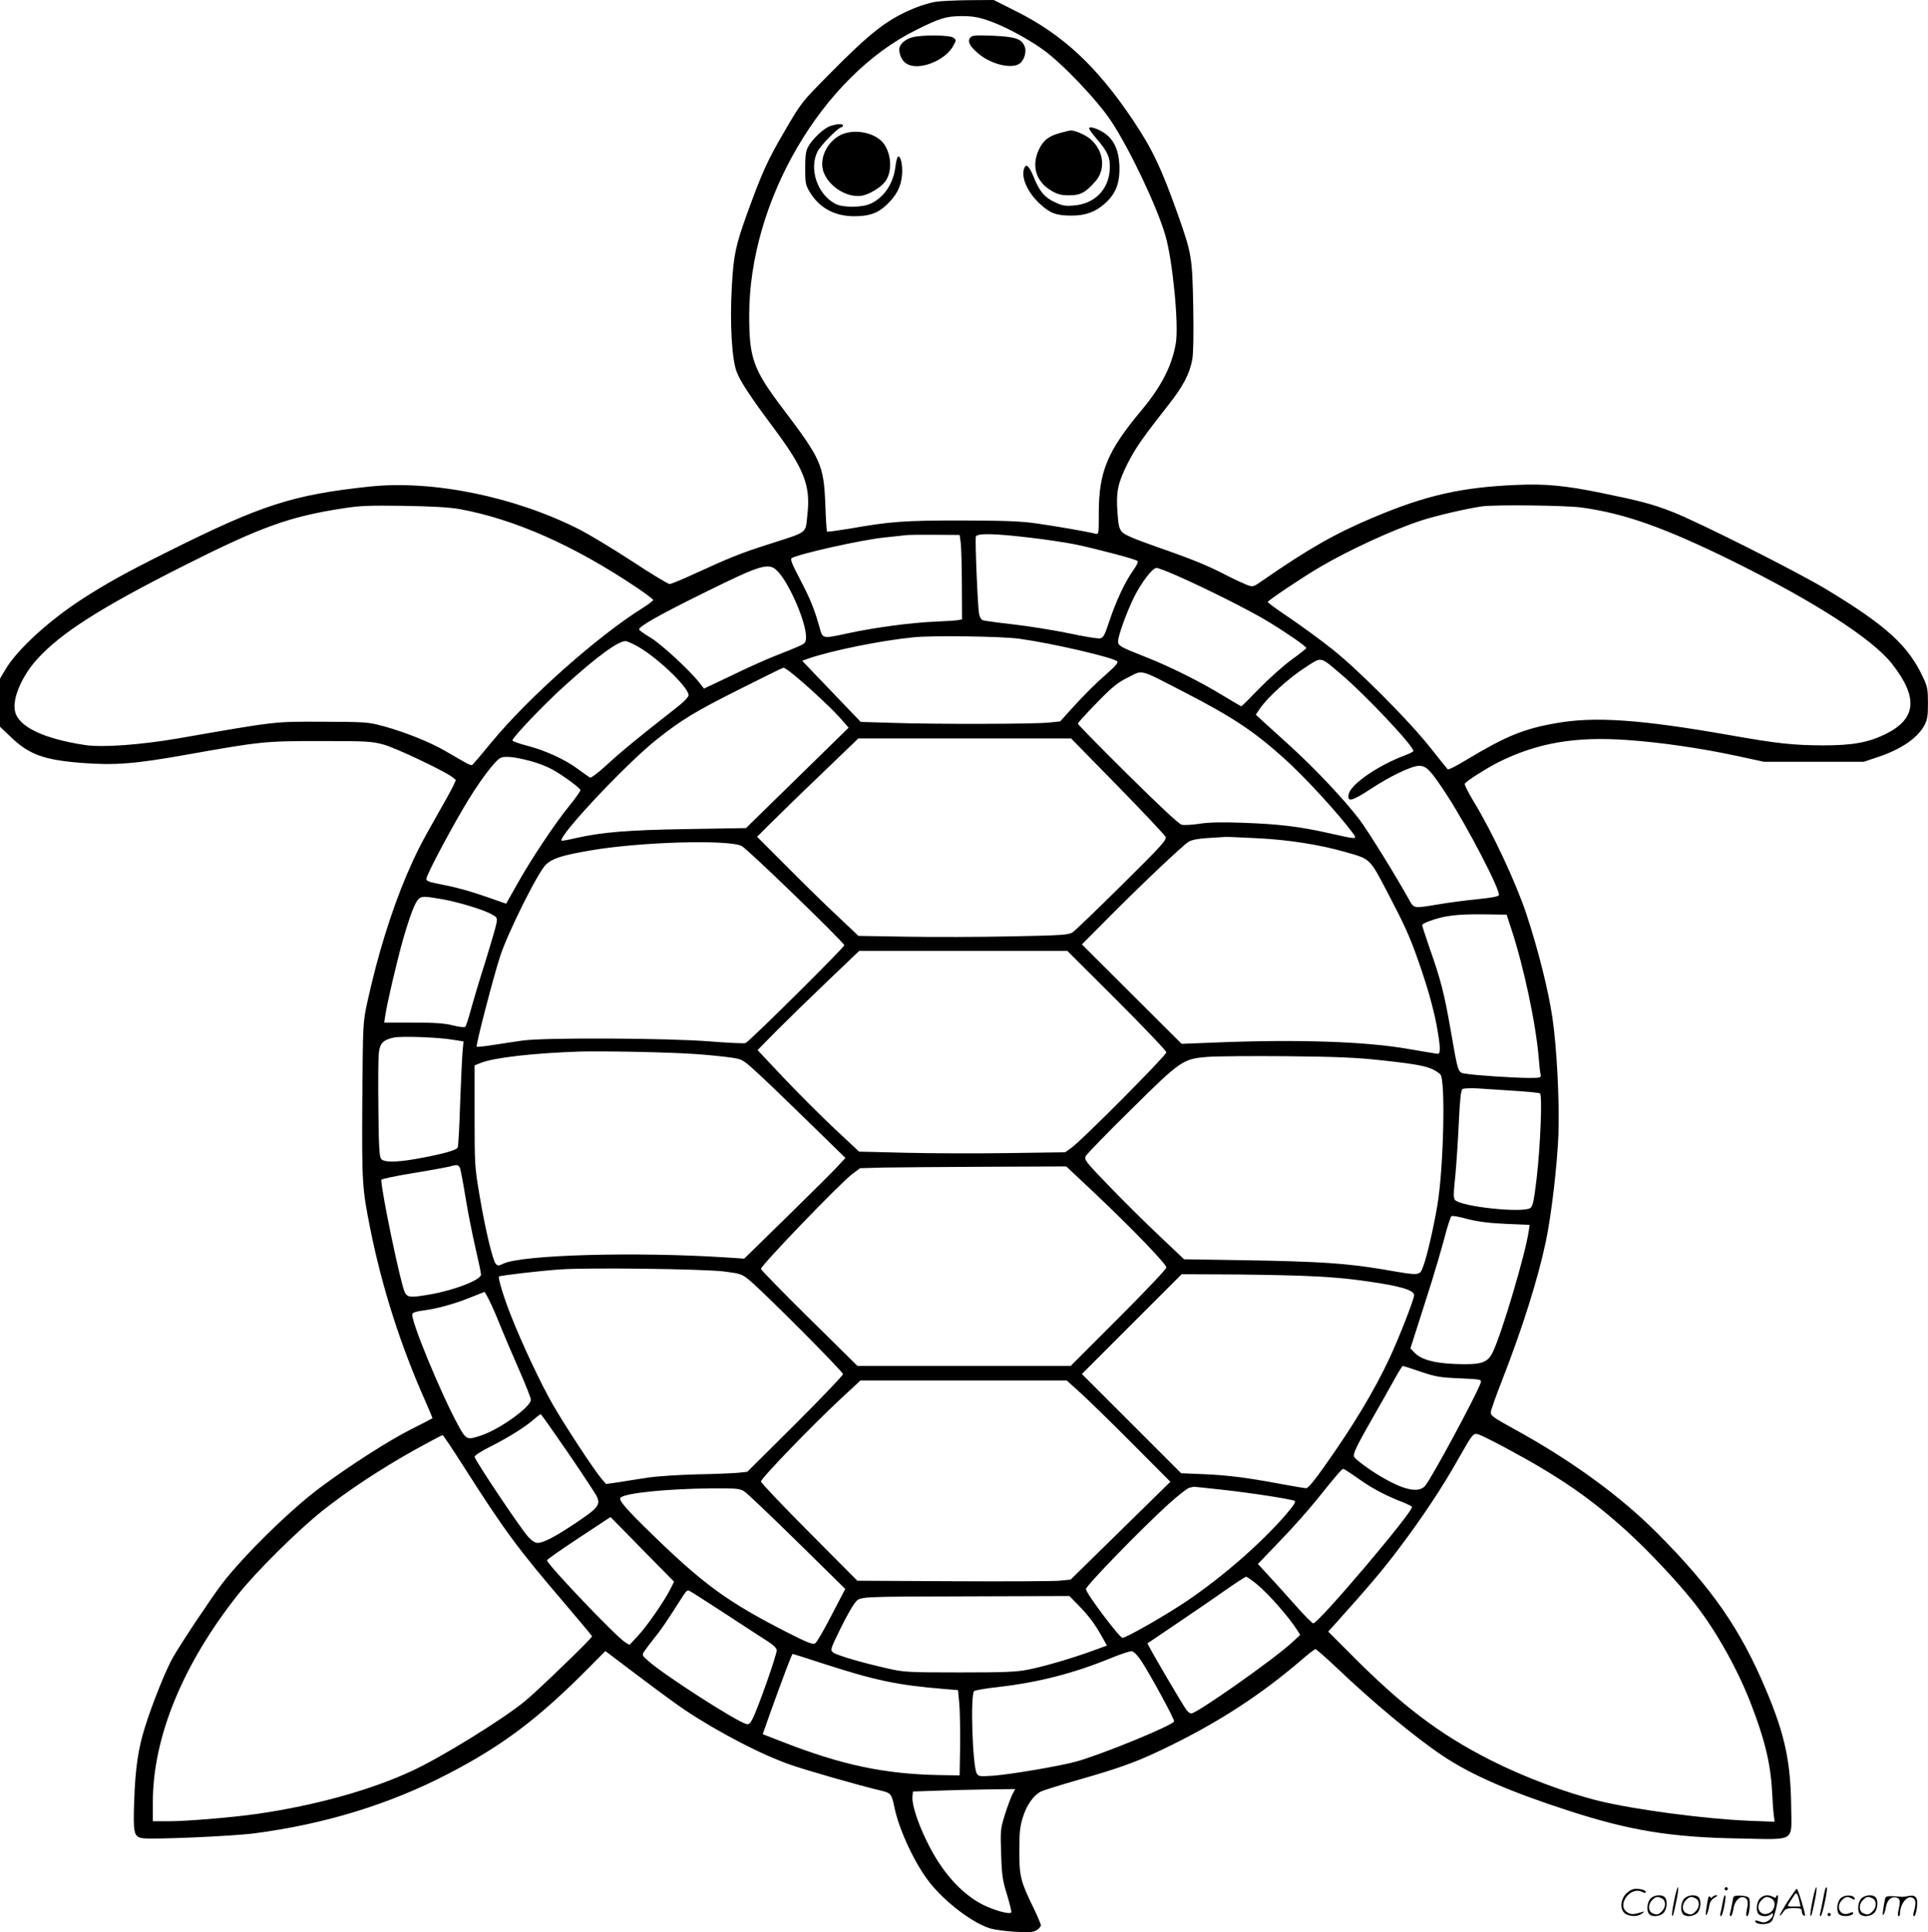 <svg version="1.0" xmlns="http://www.w3.org/2000/svg"
  viewBox="0 0 1198.434 1200.955"
 preserveAspectRatio="xMidYMid meet">
<g transform="translate(0,1201) scale(0.1,-0.1)"
fill="#000000" stroke="none">
<path d="M5818 11999 c-32 -4 -93 -23 -135 -40 -169 -70 -270 -148 -534 -416
-166 -168 -167 -168 -273 -350 -105 -179 -139 -255 -231 -508 -73 -202 -85
-260 -96 -456 -13 -228 0 -450 30 -530 23 -60 83 -152 230 -349 189 -253 230
-358 210 -535 -14 -126 12 -106 -248 -190 -164 -52 -245 -85 -449 -179 -78
-36 -150 -66 -160 -66 -9 0 -114 63 -232 141 -118 77 -263 164 -322 195 -403
206 -914 311 -1308 270 -481 -51 -675 -114 -1259 -406 -259 -129 -383 -198
-536 -297 -202 -132 -394 -307 -468 -429 l-37 -62 0 -149 0 -150 63 -60 c116
-112 206 -145 433 -164 215 -17 337 -8 662 50 466 83 488 85 837 85 288 0 316
-2 390 -22 76 -21 373 -162 425 -201 l24 -19 -18 -39 c-10 -21 -55 -103 -101
-183 -99 -174 -129 -233 -188 -370 -95 -224 -181 -501 -244 -790 -27 -125 -27
-126 -31 -605 -3 -516 -1 -549 49 -800 73 -365 189 -729 343 -1074 25 -57 45
-105 44 -106 -2 -2 -63 -34 -137 -71 -135 -68 -381 -226 -561 -360 -182 -135
-476 -423 -610 -598 -65 -85 -248 -359 -303 -454 -43 -73 -131 -292 -176 -437
-42 -133 -60 -255 -67 -460 -7 -198 -2 -221 50 -230 50 -10 566 12 698 30 437
57 841 181 1204 370 336 174 559 342 868 653 l109 110 201 -152 c111 -84 242
-180 291 -213 210 -140 483 -282 662 -343 107 -37 429 -129 561 -160 59 -14
65 -21 82 -105 29 -141 130 -356 222 -470 98 -122 265 -248 373 -281 27 -8 98
-18 157 -21 90 -5 111 -3 133 11 14 9 25 22 25 29 0 8 -20 55 -45 107 -81 166
-89 197 -89 355 0 116 4 152 22 210 23 74 66 136 111 159 15 8 121 41 236 74
273 78 374 115 580 217 304 150 553 313 797 521 47 41 90 74 95 74 5 0 65 -53
134 -118 229 -218 486 -431 658 -546 177 -118 413 -221 777 -339 384 -125 641
-167 1064 -174 356 -7 326 -25 324 191 -3 285 -38 450 -155 729 -160 381 -337
637 -683 983 -228 228 -527 445 -877 638 -137 75 -154 87 -152 109 1 14 33
105 72 203 125 321 222 629 270 859 35 165 71 479 78 665 7 206 -10 538 -37
722 -25 172 -88 422 -161 644 -65 196 -211 509 -328 701 -34 57 -60 107 -56
112 10 17 137 97 210 134 242 120 477 161 805 137 203 -14 461 -52 674 -98
l171 -37 310 0 310 0 95 32 c141 48 241 117 283 197 18 34 21 58 21 136 0 85
-3 102 -31 161 -91 196 -228 321 -599 545 -178 108 -792 417 -955 481 -123 49
-209 71 -444 119 -225 46 -349 58 -526 50 -344 -14 -568 -65 -894 -203 -236
-99 -405 -196 -688 -392 -56 -39 -58 -40 -95 -27 -20 8 -77 34 -126 59 -122
63 -209 99 -436 178 -139 49 -201 75 -216 93 -17 19 -23 43 -28 122 -9 128 2
181 63 303 49 96 91 157 255 366 89 112 131 192 147 280 7 40 9 153 6 330 -6
306 -9 327 -95 570 -104 293 -160 410 -280 589 -224 334 -436 531 -726 676
l-139 70 -151 -1 c-83 -1 -177 -5 -208 -10z m320 -115 c97 -32 244 -110 345
-182 118 -84 341 -318 424 -445 116 -175 287 -536 337 -711 45 -154 84 -552
65 -668 -23 -139 -88 -267 -211 -415 -215 -257 -268 -384 -268 -644 0 -131 0
-131 -22 -126 -56 14 -254 48 -368 64 -99 14 -197 17 -465 18 -356 0 -439 -6
-695 -51 -74 -12 -137 -21 -139 -18 -3 2 -8 80 -11 172 -10 241 -27 279 -260
587 -189 249 -213 317 -213 585 0 711 453 1485 1038 1774 148 74 186 85 283
86 64 0 102 -6 160 -26z m-3283 -3038 c341 -62 709 -224 1103 -488 56 -38 102
-72 102 -77 0 -5 -30 -28 -67 -51 -282 -177 -714 -561 -938 -834 -50 -60 -98
-118 -108 -128 -20 -21 1 -30 -179 74 -96 56 -252 118 -383 154 -97 26 -108
27 -380 28 -307 1 -279 4 -900 -104 -234 -40 -470 -57 -575 -41 -258 39 -413
113 -436 207 -20 78 40 220 137 327 147 162 391 318 904 577 484 244 662 309
995 360 106 17 164 19 380 16 176 -3 283 -9 345 -20z m6980 9 c269 -38 512
-125 930 -330 510 -252 871 -484 994 -639 167 -212 155 -345 -43 -441 -106
-51 -203 -68 -386 -68 -184 1 -281 11 -580 64 -553 97 -838 117 -1078 74 -201
-35 -312 -81 -557 -228 -60 -37 -112 -63 -116 -59 -4 4 -53 66 -110 137 -132
167 -448 484 -609 611 -69 55 -187 141 -262 192 -76 51 -138 96 -138 100 0 9
218 155 324 217 180 106 456 233 628 289 90 30 293 77 383 89 82 11 527 6 620
-8z m-3863 -220 c3 -27 7 -146 7 -262 l1 -213 -22 -4 c-13 -3 -79 -7 -148 -10
-147 -6 -377 -37 -538 -72 -162 -35 -158 -35 -177 34 -32 114 -58 179 -122
301 -50 95 -62 125 -52 132 43 26 435 114 575 128 60 6 123 13 139 15 17 2 98
3 180 2 l150 -1 7 -50z m423 34 c99 -11 231 -31 295 -44 152 -33 370 -91 381
-102 5 -5 -6 -29 -27 -58 -50 -70 -107 -191 -148 -315 -31 -93 -38 -105 -60
-108 -14 -2 -101 12 -193 32 -92 19 -247 44 -344 55 -97 11 -183 23 -191 26
-9 4 -19 21 -22 39 -9 48 -26 464 -20 481 9 21 109 20 329 -6z m-1552 -220
c72 -84 167 -309 167 -396 0 -37 -3 -41 -47 -61 -27 -12 -91 -38 -143 -58 -52
-20 -173 -74 -269 -121 l-175 -83 -29 37 c-61 78 -236 239 -302 279 -38 22
-70 45 -72 51 -6 17 121 89 394 224 383 189 416 198 476 128z m2468 -15 c183
-80 461 -220 571 -287 120 -73 238 -155 238 -165 -1 -4 -41 -36 -91 -72 -50
-36 -139 -116 -199 -177 -60 -62 -111 -113 -114 -113 -2 0 -53 30 -113 66
-142 87 -329 180 -478 239 -163 64 -175 71 -175 99 0 35 56 188 100 276 47 93
114 180 139 180 10 0 65 -21 122 -46z m-976 -394 c199 -27 585 -116 610 -141
7 -7 -13 -31 -60 -72 -86 -76 -130 -120 -223 -221 l-72 -80 -68 -7 c-84 -10
-714 -11 -975 -2 l-197 6 -182 190 -182 190 40 14 c141 49 450 112 654 132
117 12 546 6 655 -9z m-2390 -38 c120 -59 335 -261 335 -313 0 -12 -31 -44
-87 -87 -215 -168 -335 -266 -421 -346 -56 -51 -98 -83 -105 -79 -7 4 -39 27
-72 51 -81 61 -202 116 -315 146 -52 13 -95 29 -95 34 0 17 188 215 310 326
218 199 360 302 400 290 11 -4 34 -13 50 -22z m4390 -182 c155 -131 463 -459
450 -479 -2 -5 -26 -16 -52 -26 -166 -62 -333 -177 -349 -239 -13 -55 19 -47
136 30 120 79 255 144 301 144 46 0 72 -27 175 -185 123 -189 332 -590 321
-619 -3 -8 -49 -17 -133 -25 -71 -7 -180 -21 -242 -32 -159 -26 -152 -28 -186
34 -91 162 -247 414 -305 492 -90 119 -272 313 -428 455 -69 63 -147 134 -172
156 l-45 42 27 40 c48 69 179 188 277 251 109 71 91 74 225 -39z m-3429 18
c77 -58 257 -224 310 -284 l59 -67 -319 -312 -319 -312 -361 -6 c-373 -6 -531
-19 -696 -56 -46 -11 -86 -18 -89 -16 -24 25 399 476 589 627 156 124 242 176
519 315 145 73 267 133 271 133 4 0 20 -10 36 -22z m2461 -133 c294 -152 423
-237 613 -407 128 -114 346 -352 432 -470 25 -36 24 -36 -149 3 -187 42 -314
57 -536 65 -135 5 -211 3 -271 -6 -46 -7 -96 -10 -111 -6 -18 5 -137 116 -336
313 -170 168 -309 310 -309 315 0 6 53 63 117 129 98 101 130 126 196 159 94
47 61 56 354 -95z m-420 -580 c158 -162 292 -304 298 -316 8 -19 -20 -51 -271
-299 -153 -152 -292 -285 -307 -295 -26 -16 -63 -19 -380 -25 -194 -4 -487 -5
-652 -2 l-299 5 -146 138 c-80 75 -221 214 -314 308 l-170 170 75 75 c41 41
182 179 314 305 l240 231 661 0 662 0 289 -295z m-3647 154 c41 -11 99 -33
130 -50 60 -32 173 -114 178 -129 2 -5 -29 -49 -68 -97 -91 -111 -245 -343
-329 -495 l-65 -115 -120 42 c-116 40 -193 61 -318 85 -42 8 -58 16 -58 27 0
21 119 249 228 436 92 158 199 302 235 317 28 12 90 5 187 -21z m4515 -479
c191 -9 389 -40 549 -86 155 -44 149 -38 258 -246 108 -206 142 -281 192 -424
57 -162 94 -292 116 -407 23 -125 26 -177 8 -177 -7 0 -89 14 -183 30 -266 47
-695 61 -1205 40 l-205 -8 -310 309 -310 309 175 176 c200 201 447 435 487
461 18 12 55 20 117 24 50 3 100 6 111 7 11 1 101 -3 200 -8z m-3205 -48 c35
-17 632 -595 638 -617 3 -11 -581 -590 -613 -608 -7 -4 -107 1 -222 10 -254
21 -1036 25 -1168 5 -44 -6 -125 -19 -179 -27 -54 -9 -101 -13 -103 -11 -7 7
104 434 145 560 49 151 240 533 287 574 43 38 99 56 280 87 306 52 848 68 935
27z m-1850 -333 c90 -17 230 -59 283 -85 48 -25 49 -26 43 -62 -3 -20 -35
-129 -70 -242 -36 -113 -76 -247 -90 -299 -14 -52 -29 -98 -34 -103 -5 -5 -40
-1 -78 9 -52 13 -112 17 -247 17 l-179 0 7 45 c10 72 74 344 110 471 44 151
73 228 96 251 20 20 34 20 159 -2z m6633 -179 c80 -243 154 -592 172 -810 3
-41 8 -85 11 -97 4 -22 2 -23 -78 -23 -96 1 -324 16 -385 26 -52 8 -48 -3 -97
279 -39 222 -61 308 -130 503 -25 74 -46 137 -46 142 0 5 19 16 43 24 89 34
170 44 327 43 l155 -2 28 -85z m-2451 -447 c169 -169 308 -315 308 -324 0 -19
-531 -553 -591 -594 l-38 -27 -353 -5 c-194 -3 -482 -2 -641 2 l-287 7 -154
144 c-84 79 -226 221 -315 315 l-162 172 118 120 c65 65 207 204 316 308 l198
189 646 0 647 0 308 -307z m-4130 -245 l69 -11 -6 -66 c-3 -36 -10 -181 -15
-321 -4 -140 -11 -263 -15 -272 -7 -18 -104 -44 -269 -73 -118 -20 -190 -20
-207 2 -11 12 -15 80 -17 311 -2 163 -1 320 3 349 7 60 28 80 93 94 47 10 273
2 364 -13z m1503 -89 c77 -5 176 -15 219 -21 78 -11 80 -12 155 -79 42 -37
186 -175 321 -307 l245 -239 -45 -49 c-24 -27 -166 -168 -314 -313 l-270 -264
-106 7 c-565 37 -1281 17 -1393 -39 -26 -13 -33 -13 -44 -2 -20 19 -67 218
-102 426 -30 177 -31 192 -31 496 l0 313 40 16 c82 33 336 61 615 70 153 4
553 -4 710 -15z m4260 -38 c272 -29 324 -42 378 -89 33 -29 21 -584 -19 -817
-23 -136 -64 -314 -86 -372 -24 -65 -14 -64 -251 -23 -227 38 -390 49 -854 57
l-383 6 -154 146 c-85 80 -225 219 -312 309 -152 158 -156 164 -144 188 8 13
133 143 280 287 310 307 323 316 479 328 53 4 272 6 486 4 307 -3 430 -8 580
-24z m838 -191 c81 -5 153 -12 159 -16 16 -10 3 -329 -21 -534 -16 -132 -23
-167 -38 -178 -44 -33 -428 7 -468 49 -11 12 -11 38 1 149 7 74 17 224 22 334
7 150 13 200 23 207 8 5 50 6 94 4 44 -3 147 -10 228 -15z m-6553 -482 c4 -13
20 -95 34 -183 14 -88 42 -227 61 -310 19 -82 35 -157 35 -167 0 -33 -162 -96
-314 -123 -126 -22 -143 -20 -160 13 -25 48 -146 628 -146 699 0 5 90 24 201
42 110 18 212 37 227 41 43 13 52 11 62 -12z m3952 -161 c232 -220 438 -434
438 -455 0 -10 -134 -151 -298 -315 l-297 -297 -663 0 -662 0 -300 296 c-165
163 -300 301 -300 307 0 22 483 523 564 587 l52 39 145 4 c79 1 367 4 641 5
l496 2 184 -173z m2550 -184 l146 -6 -5 -36 c-20 -141 -166 -634 -223 -753
-32 -69 -72 -82 -232 -76 -136 5 -216 28 -258 73 l-23 24 41 128 c22 70 61
193 87 273 25 80 62 206 82 280 19 74 40 138 45 141 6 4 51 -4 101 -18 67 -17
132 -25 239 -30z m-4860 -296 c101 -13 110 -16 155 -53 84 -68 583 -569 583
-585 0 -8 -134 -148 -297 -311 l-298 -296 -55 -6 c-30 -3 -147 -8 -260 -10
-113 -3 -248 -12 -300 -20 -52 -8 -133 -20 -179 -28 l-84 -12 -29 34 c-48 57
-231 336 -303 462 -76 133 -191 378 -259 551 -45 113 -82 235 -74 243 7 6 260
36 383 44 177 12 889 3 1017 -13z m3573 -26 c171 -6 294 -16 430 -36 203 -29
285 -54 285 -86 0 -24 -94 -265 -152 -389 -98 -209 -227 -423 -411 -682 -55
-79 -97 -128 -107 -128 -10 0 -75 11 -146 24 -219 41 -333 56 -486 63 l-146 6
-309 309 -308 308 310 310 310 310 245 -1 c135 0 353 -4 485 -8z m-5022 -178
c20 -43 49 -112 65 -153 17 -41 64 -153 106 -248 42 -95 76 -182 76 -192 0
-44 -187 -179 -303 -220 -95 -33 -99 -31 -150 63 -109 200 -297 657 -284 690
3 9 29 17 63 21 85 10 197 41 294 80 47 19 88 35 91 36 3 0 22 -35 42 -77z
m5778 -419 c93 -31 119 -36 242 -41 134 -6 137 -7 131 -27 -18 -61 -310 -604
-347 -643 -41 -45 -135 -24 -281 64 -75 45 -148 100 -159 118 -9 17 15 67 117
245 40 69 96 169 126 223 29 53 56 97 60 97 3 0 53 -16 111 -36z m-2113 -133
c48 -44 193 -185 322 -315 l235 -236 -310 -304 -310 -304 -70 -7 c-38 -3 -337
-5 -663 -3 l-593 3 -299 301 c-165 165 -300 308 -300 316 0 19 321 351 496
514 l123 114 641 0 640 0 88 -79z m-3185 -374 c91 -133 171 -255 177 -269 23
-50 8 -71 -122 -158 -132 -89 -209 -130 -247 -130 -14 0 -37 14 -58 38 -45 48
-333 479 -333 497 0 9 44 37 103 66 108 55 210 118 267 168 19 17 38 31 41 31
3 0 80 -109 172 -243z m5831 31 c333 -179 525 -312 756 -522 127 -117 297
-296 401 -426 135 -168 270 -405 357 -625 90 -230 128 -384 137 -560 3 -60 8
-128 11 -149 l5 -39 -158 6 c-272 11 -710 69 -932 123 -211 52 -469 149 -676
254 -318 161 -554 340 -874 664 l-135 135 50 55 c208 232 292 331 394 467 141
187 265 374 359 541 96 169 98 171 129 163 14 -3 94 -43 176 -87z m-6484 -110
c256 -402 339 -514 629 -853 94 -110 171 -202 171 -206 0 -11 -345 -345 -421
-406 -138 -112 -513 -344 -694 -428 -253 -119 -604 -217 -965 -269 -151 -22
-439 -46 -552 -46 l-98 0 0 119 c0 404 187 858 530 1291 112 141 366 393 522
518 161 128 368 264 577 381 91 50 168 91 172 91 4 0 62 -87 129 -192z m5501
-36 c15 -9 53 -36 85 -58 68 -48 163 -97 249 -129 32 -13 61 -27 62 -31 9 -28
-581 -724 -614 -724 -6 0 -54 48 -107 108 -52 59 -127 142 -166 184 l-71 77
138 144 c77 79 184 200 238 268 108 135 146 179 154 179 3 0 18 -8 32 -18z
m-779 -112 c188 -21 424 -58 446 -69 9 -5 -9 -32 -61 -92 -156 -178 -386 -378
-608 -529 -127 -86 -378 -230 -402 -230 -18 0 -227 278 -227 303 0 21 347 377
513 528 60 54 119 100 130 102 12 2 24 5 27 6 3 0 85 -8 182 -19z m-2977 -9
c17 -10 165 -151 329 -312 l300 -295 -85 -163 c-46 -90 -92 -169 -102 -175
-14 -9 -46 3 -170 66 -370 189 -518 295 -840 608 -166 161 -214 217 -200 231
29 29 284 55 563 58 155 1 178 -1 205 -18z m-459 -610 c-40 -77 -144 -228
-201 -289 l-52 -56 -29 18 c-59 38 -484 484 -484 508 0 5 89 67 198 139 l197
130 197 -201 198 -201 -24 -48z m3647 32 c77 -65 198 -203 251 -286 l18 -29
-49 -45 c-106 -100 -593 -443 -628 -443 -7 0 -19 8 -27 18 -18 19 -249 414
-245 418 1 1 83 56 182 123 99 67 234 159 300 206 66 46 125 84 130 85 6 0 36
-21 68 -47z m-3294 -190 c115 -76 232 -151 258 -168 29 -18 49 -38 51 -51 3
-22 -115 -359 -150 -427 -16 -32 -23 -37 -41 -32 -67 20 -504 301 -602 387
-46 40 -46 40 -29 66 10 15 38 51 62 82 40 48 75 100 179 263 20 31 27 36 42
27 11 -5 114 -72 230 -147z m2184 60 c64 -65 102 -116 147 -196 l31 -55 -88
-32 c-132 -48 -300 -97 -399 -117 -76 -15 -141 -18 -429 -18 -317 0 -347 2
-440 23 -166 37 -325 84 -346 101 -19 16 -18 19 44 146 35 72 76 144 91 162
34 41 -2 39 742 41 l591 2 56 -57z m389 -343 c60 -91 208 -364 206 -379 -5
-24 -451 -207 -612 -251 -103 -28 -406 -79 -512 -87 -86 -5 -92 -5 -103 15
-26 49 -40 487 -16 511 6 5 72 17 148 25 251 29 470 85 702 180 61 25 119 44
130 43 12 -1 35 -25 57 -57z m-1988 -16 c332 -108 472 -138 766 -162 l85 -7 8
-85 c4 -47 6 -166 5 -265 l-3 -180 -125 2 c-338 6 -607 62 -972 205 l-127 49
43 122 c86 239 138 377 143 377 3 0 83 -25 177 -56z m1187 -821 c-10 -21 -31
-78 -46 -126 -26 -84 -27 -95 -22 -240 4 -133 9 -165 37 -255 17 -57 29 -106
26 -109 -13 -13 -103 12 -176 48 -101 51 -197 143 -276 264 -90 139 -170 341
-162 411 l3 29 150 5 c83 3 225 7 318 8 l167 2 -19 -37z M5670 11778 c-45 -12
-80 -45 -80 -74 0 -37 17 -72 44 -89 73 -48 241 16 292 111 19 35 19 36 0 50
-23 17 -199 18 -256 2z M6032 11777 c-20 -23 -7 -51 45 -96 74 -66 198 -100
255 -70 32 17 52 75 37 111 -19 47 -58 60 -199 66 -106 4 -127 2 -138 -11z
M5162 11227 c-39 -12 -112 -80 -138 -128 -15 -26 -19 -57 -19 -134 0 -91 2
-104 27 -146 59 -100 154 -153 278 -153 91 0 144 18 197 67 65 60 94 116 100
190 5 62 -9 123 -26 113 -4 -3 -11 -30 -15 -61 -12 -104 -69 -190 -152 -230
-54 -26 -176 -27 -223 -1 -110 59 -163 214 -110 323 19 39 131 153 151 153 4
0 8 5 8 10 0 12 -35 11 -78 -3z M6770 11212 c0 -6 21 -34 46 -64 71 -82 87
-120 82 -194 -8 -124 -95 -211 -221 -221 -55 -5 -73 -2 -119 20 -65 29 -96 66
-134 160 -28 68 -47 84 -59 47 -18 -57 24 -148 100 -218 63 -58 101 -72 196
-72 87 0 148 22 208 76 69 62 94 130 89 240 -5 95 -36 159 -96 199 -43 28 -92
42 -92 27z M6591 11184 c-71 -19 -105 -45 -132 -101 -50 -103 -20 -202 77
-259 38 -22 60 -28 110 -28 71 0 103 18 164 88 66 75 50 194 -35 264 -32 26
-96 53 -121 51 -5 0 -33 -7 -63 -15z M5214 11165 c-86 -51 -127 -160 -89 -238
40 -85 143 -145 228 -134 46 6 122 51 149 88 43 58 41 162 -5 231 -51 77 -198
104 -283 53z M10406 194 c-10 -47 -15 -88 -12 -91 5 -6 9 7 30 110 7 37 10 67
6 67 -4 0 -15 -39 -24 -86z M10720 270 c0 -5 5 -10 10 -10 6 0 10 5 10 10 0 6
-4 10 -10 10 -5 0 -10 -4 -10 -10z M11266 194 c-10 -47 -15 -88 -12 -91 5 -6
9 7 30 110 7 37 10 67 6 67 -4 0 -15 -39 -24 -86z M11346 269 c-3 -8 -10 -41
-16 -74 -6 -33 -14 -68 -16 -77 -3 -10 -1 -18 3 -18 10 0 46 171 38 178 -2 3
-7 -1 -9 -9z M10109 241 c-38 -38 -41 -101 -7 -125 29 -20 79 -20 104 0 18 14
18 15 1 10 -53 -17 -69 -17 -92 -2 -69 45 21 166 94 126 12 -6 21 -7 21 -1 0
12 -25 21 -62 21 -19 0 -39 -10 -59 -29z M11110 189 c-28 -45 -49 -83 -47 -85
2 -3 12 7 21 21 14 21 24 25 66 25 43 0 50 -3 50 -19 0 -11 5 -23 10 -26 6 -3
10 -3 10 1 0 20 -44 164 -51 164 -4 0 -30 -37 -59 -81z m75 4 l7 -33 -42 0
c-42 0 -42 0 -28 23 8 12 21 32 29 44 15 25 22 18 34 -34z M10260 210 c-22
-22 -27 -79 -8 -98 19 -19 66 -14 88 8 22 22 27 79 8 98 -19 19 -66 14 -88 -8z
m71 0 c25 -14 25 -54 -1 -80 -23 -23 -33 -24 -61 -10 -25 14 -25 54 1 80 23
23 33 24 61 10z M10470 210 c-22 -22 -27 -79 -8 -98 19 -19 66 -14 88 8 22 22
27 79 8 98 -19 19 -66 14 -88 -8z m71 0 c25 -14 25 -54 -1 -80 -23 -23 -33
-24 -61 -10 -25 14 -25 54 1 80 23 23 33 24 61 10z M10616 204 c-3 -16 -8 -47
-11 -69 -8 -51 10 -26 19 27 5 27 15 42 34 53 18 10 22 14 10 15 -9 0 -20 -5
-24 -11 -5 -8 -9 -8 -14 1 -5 8 -10 3 -14 -16z M10717 223 c-2 -4 -7 -26 -11
-48 -4 -22 -9 -48 -12 -57 -3 -10 -1 -18 4 -18 4 0 14 28 20 62 11 58 10 81
-1 61z M10775 220 c-1 -3 -5 -23 -9 -45 -4 -22 -9 -48 -12 -57 -3 -10 -1 -18
4 -18 5 0 13 20 17 45 7 53 44 87 74 68 17 -11 19 -28 8 -80 -4 -18 -3 -33 2
-33 16 0 24 99 11 115 -12 14 -87 18 -95 5z M10940 210 c-22 -22 -27 -79 -8
-98 7 -7 24 -12 38 -12 14 0 31 5 38 12 9 9 12 8 12 -5 0 -9 -12 -24 -26 -34
-21 -13 -32 -15 -55 -6 -16 6 -29 8 -29 3 0 -24 81 -27 102 -2 18 19 50 162
37 162 -5 0 -9 -5 -9 -10 0 -7 -6 -7 -19 0 -30 16 -59 12 -81 -10z m71 0 c29
-16 25 -65 -6 -86 -56 -37 -103 28 -55 76 23 23 33 24 61 10z M11441 211 c-23
-23 -28 -80 -9 -99 19 -19 88 -13 88 9 0 5 -11 4 -24 -2 -54 -25 -89 38 -46
81 23 23 33 24 62 9 16 -9 19 -8 16 3 -8 22 -64 22 -87 -1z M11570 210 c-22
-22 -27 -79 -8 -98 19 -19 66 -14 88 8 22 22 27 79 8 98 -19 19 -66 14 -88 -8z
m71 0 c25 -14 25 -54 -1 -80 -23 -23 -33 -24 -61 -10 -25 14 -25 54 1 80 23
23 33 24 61 10z M11716 201 c-3 -14 -8 -44 -11 -66 -8 -51 10 -26 19 27 8 41
35 63 66 53 22 -7 24 -21 11 -77 -5 -22 -5 -38 0 -38 5 0 9 6 9 13 0 68 51
125 85 97 15 -13 15 -35 -1 -92 -3 -10 -1 -18 4 -18 6 0 13 23 17 50 9 63 -5
84 -49 76 -17 -4 -35 -6 -41 -6 -101 8 -104 7 -109 -19z M11360 110 c0 -5 5
-10 10 -10 6 0 10 5 10 10 0 6 -4 10 -10 10 -5 0 -10 -4 -10 -10z"/>
</g>
</svg>
